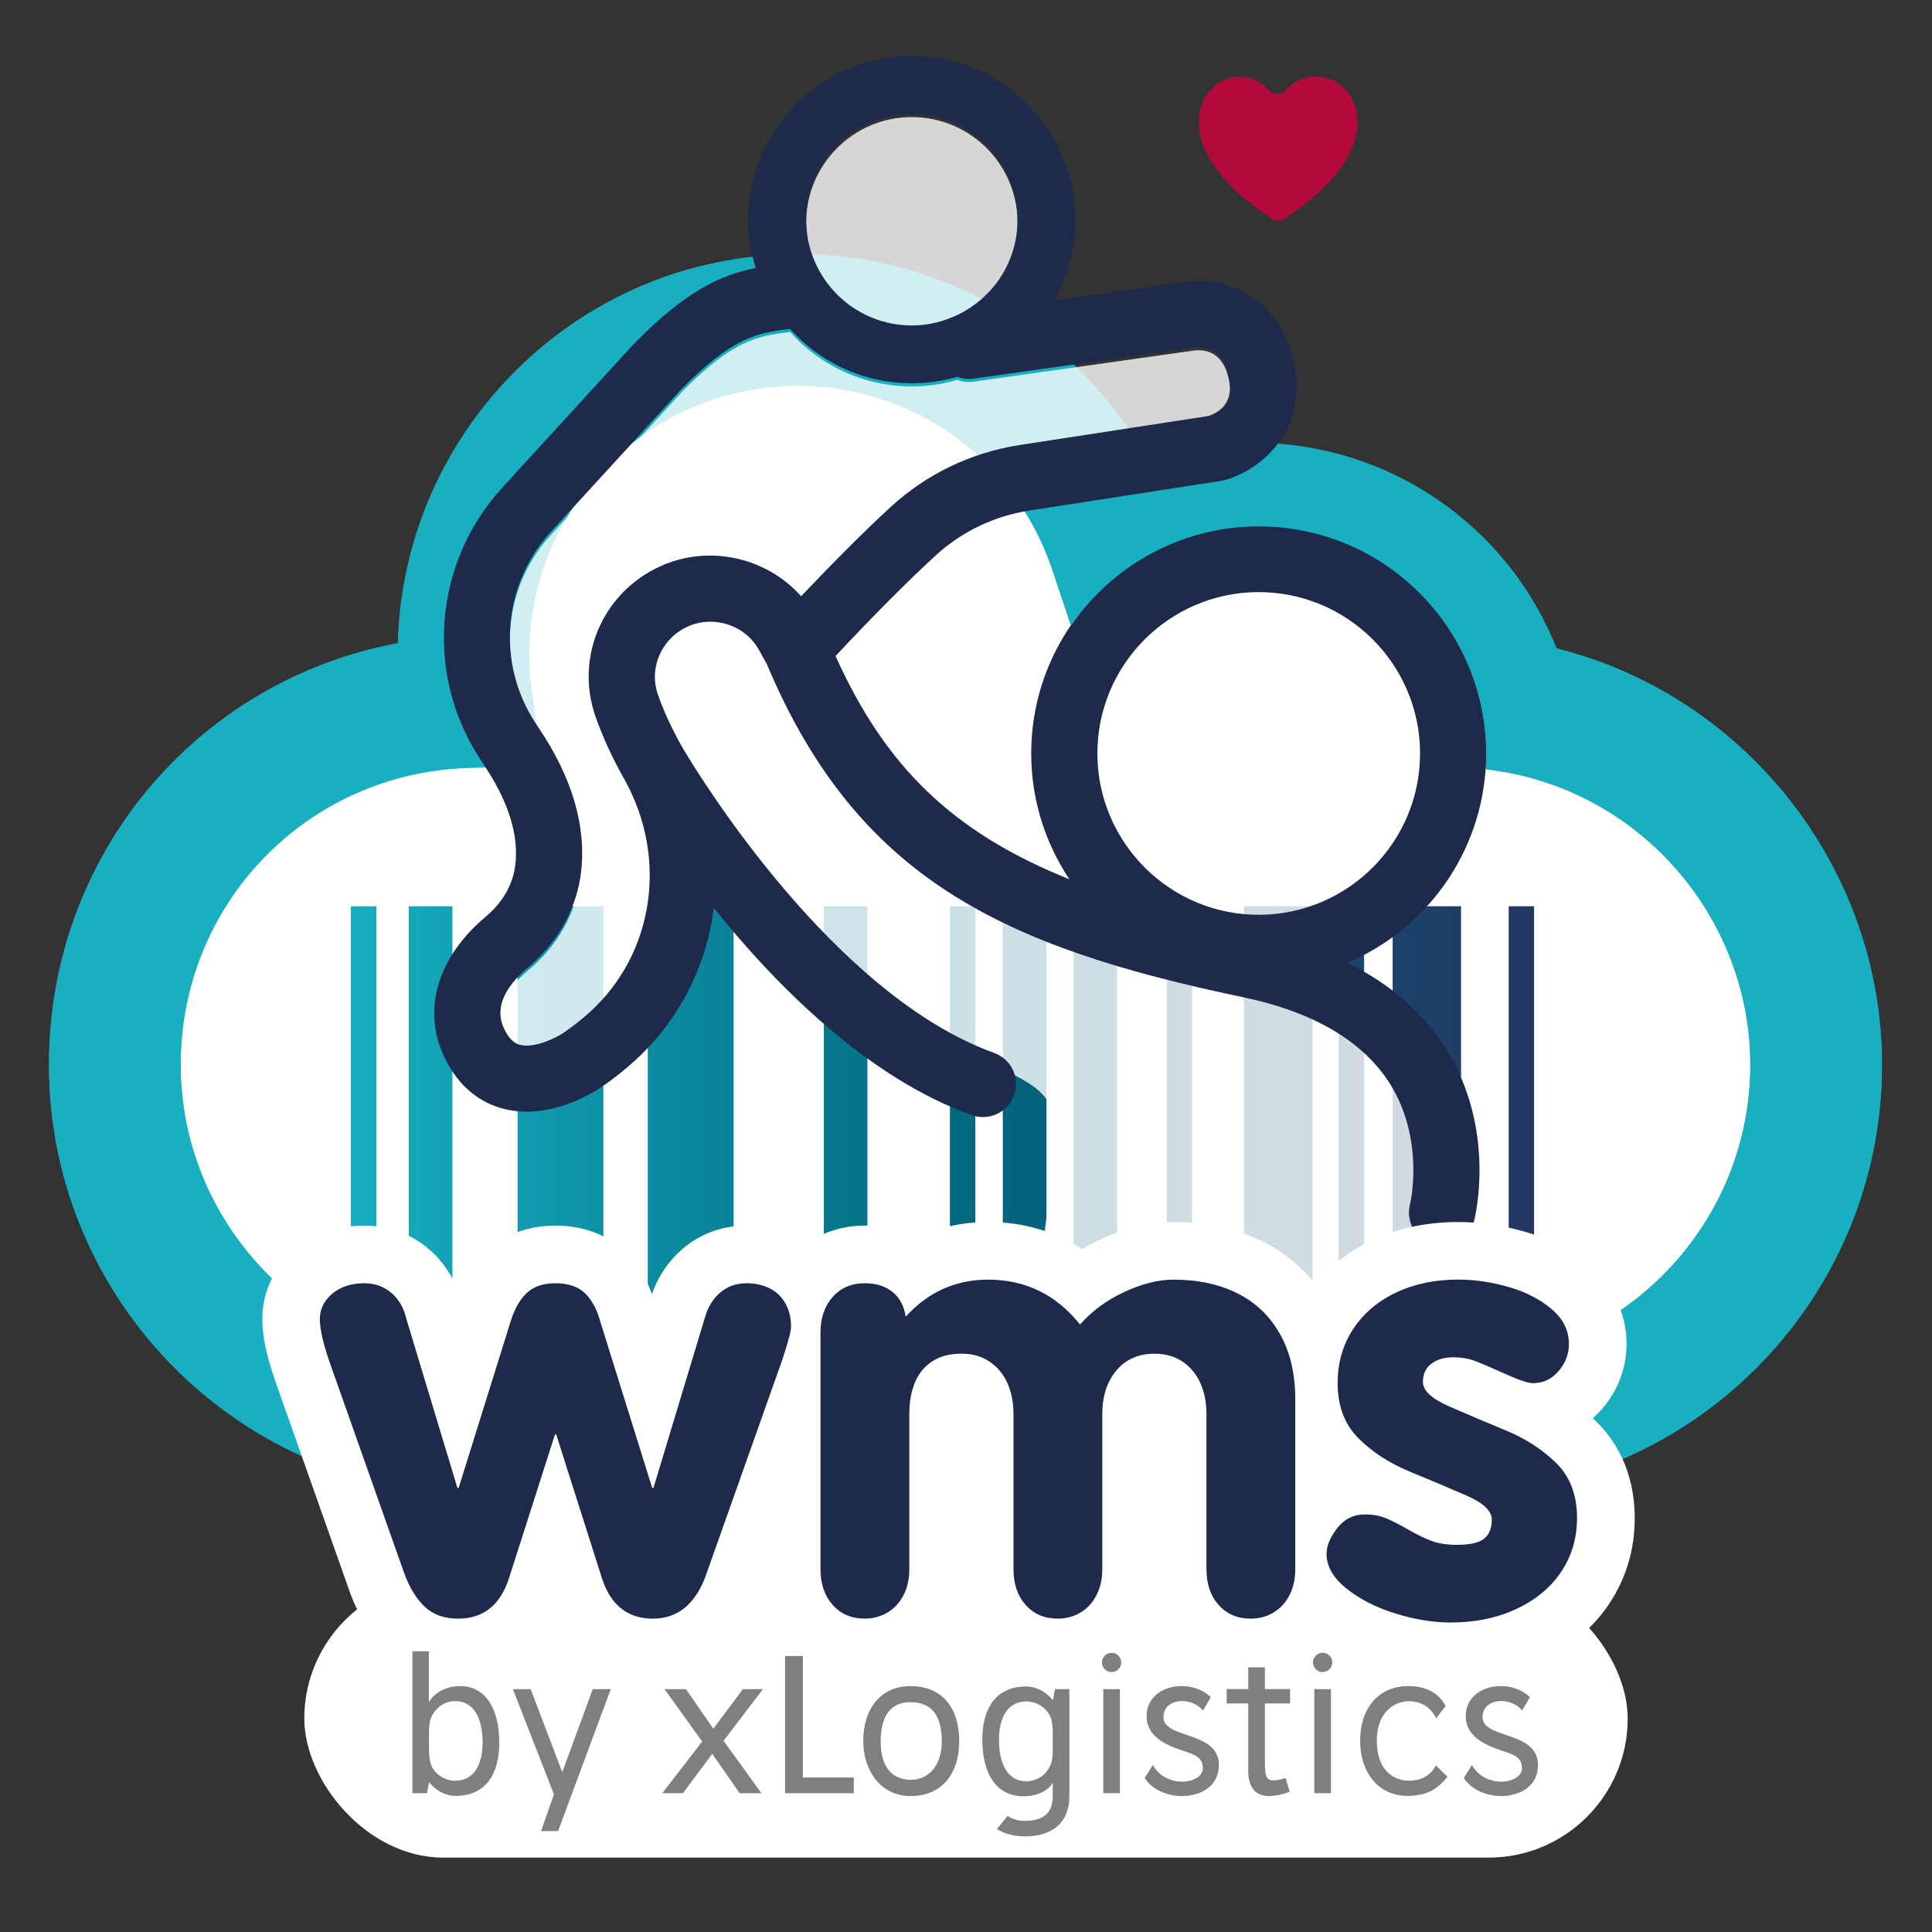 <?xml version="1.0" encoding="UTF-8"?>
<svg xmlns="http://www.w3.org/2000/svg" xmlns:xlink="http://www.w3.org/1999/xlink" version="1.1" viewBox="0 0 1000 1000">
  <rect x="0" y="0" width="1000" height="1000" fill="#333333" stroke="none"/>
  <!-- Generator: Adobe Illustrator 29.3.1, SVG Export Plug-In . SVG Version: 2.1.0 Build 151)  -->
  <defs>
    <style>
      .st0 {
        fill: url(#New_Gradient_Swatch_210);
      }

      .st1 {
        fill: url(#New_Gradient_Swatch_211);
      }

      .st2 {
        fill: url(#New_Gradient_Swatch_212);
      }

      .st3, .st4 {
        fill: #fff;
      }

      .st3, .st5 {
        opacity: .8;
      }

      .st6 {
        fill: #1e2a4c;
      }

      .st7 {
        fill: url(#New_Gradient_Swatch_21);
      }

      .st8 {
        fill: url(#New_Gradient_Swatch_22);
      }

      .st9 {
        fill: url(#New_Gradient_Swatch_23);
      }

      .st10 {
        fill: url(#New_Gradient_Swatch_24);
      }

      .st11 {
        fill: url(#New_Gradient_Swatch_25);
      }

      .st12 {
        fill: url(#New_Gradient_Swatch_26);
      }

      .st13 {
        fill: url(#New_Gradient_Swatch_27);
      }

      .st14 {
        fill: url(#New_Gradient_Swatch_28);
      }

      .st15 {
        fill: url(#New_Gradient_Swatch_29);
      }

      .st16 {
        fill: #7d7f80;
      }

      .st17 {
        fill: url(#New_Gradient_Swatch_2);
      }

      .st18 {
        fill: #b20b3b;
      }

      .st19 {
        fill: #18afc1;
      }
    </style>
    <linearGradient id="New_Gradient_Swatch_2" data-name="New Gradient Swatch 2" x1="176.37" y1="570.41" x2="811.3" y2="570.41" gradientUnits="userSpaceOnUse">
      <stop offset="0" stop-color="#18afc1"/>
      <stop offset=".51" stop-color="#00687f"/>
      <stop offset=".97" stop-color="#233762"/>
    </linearGradient>
    <linearGradient id="New_Gradient_Swatch_21" data-name="New Gradient Swatch 2" x1="176.37" x2="811.3" xlink:href="#New_Gradient_Swatch_2"/>
    <linearGradient id="New_Gradient_Swatch_22" data-name="New Gradient Swatch 2" x1="176.37" x2="811.3" xlink:href="#New_Gradient_Swatch_2"/>
    <linearGradient id="New_Gradient_Swatch_23" data-name="New Gradient Swatch 2" x1="176.38" x2="811.3" xlink:href="#New_Gradient_Swatch_2"/>
    <linearGradient id="New_Gradient_Swatch_24" data-name="New Gradient Swatch 2" x1="176.37" x2="811.3" xlink:href="#New_Gradient_Swatch_2"/>
    <linearGradient id="New_Gradient_Swatch_25" data-name="New Gradient Swatch 2" x1="176.37" x2="811.3" xlink:href="#New_Gradient_Swatch_2"/>
    <linearGradient id="New_Gradient_Swatch_26" data-name="New Gradient Swatch 2" x1="176.37" x2="811.3" xlink:href="#New_Gradient_Swatch_2"/>
    <linearGradient id="New_Gradient_Swatch_27" data-name="New Gradient Swatch 2" x1="176.37" x2="811.31" xlink:href="#New_Gradient_Swatch_2"/>
    <linearGradient id="New_Gradient_Swatch_28" data-name="New Gradient Swatch 2" x1="176.36" x2="811.3" xlink:href="#New_Gradient_Swatch_2"/>
    <linearGradient id="New_Gradient_Swatch_29" data-name="New Gradient Swatch 2" x1="176.37" x2="811.3" xlink:href="#New_Gradient_Swatch_2"/>
    <linearGradient id="New_Gradient_Swatch_210" data-name="New Gradient Swatch 2" x1="176.37" x2="811.3" xlink:href="#New_Gradient_Swatch_2"/>
    <linearGradient id="New_Gradient_Swatch_211" data-name="New Gradient Swatch 2" x1="176.38" x2="811.3" xlink:href="#New_Gradient_Swatch_2"/>
    <linearGradient id="New_Gradient_Swatch_212" data-name="New Gradient Swatch 2" x1="176.36" x2="811.3" xlink:href="#New_Gradient_Swatch_2"/>
  </defs>
  <g id="Capa_9">
    <rect class="st4" x="157.5" y="817.5" width="685" height="144" rx="72" ry="72"/>
  </g>
  <g id="Nube_x5F_Back">
    <path class="st4" d="M786.27,361.56c-14.86-59.27-68.47-103.17-132.36-103.17-26.73,0-51.65,7.72-72.71,21-23.18-69.64-88.84-119.88-166.27-119.88-96.79,0-175.25,78.46-175.25,175.25,0,8.46.63,16.77,1.79,24.91-102.5,3.09-184.66,87.09-184.66,190.34s85.28,190.49,190.49,190.49h511.2c105.2,0,190.49-85.28,190.49-190.49,0-95.77-70.69-175.01-162.73-188.45Z"/>
    <path class="st19" d="M805.62,335.57c-25.21-63.65-86.87-106.4-156.9-106.4-18.76,0-37.21,3.08-54.74,9.07-2.08-3.69-4.23-7.38-6.53-10.92-2.69-4.38-5.61-8.53-8.69-12.68-20.06-26.91-46.36-48.43-76.49-62.88-5.61-2.69-11.3-5.07-17.14-7.23-22.68-8.46-47.05-12.99-72.26-12.99-14.91,0-29.37,1.61-43.36,4.61-6,1.23-11.92,2.77-17.68,4.53-82.72,25.6-143.45,101.78-145.91,192.19-103.7,19.3-180.58,109.24-180.58,218.17,0,122.46,99.63,222.09,222.09,222.09h504.53c122.46,0,222.09-99.63,222.09-222.09,0-102.17-71.03-191.19-168.43-215.48ZM751.96,705.04H247.43c-84.87,0-153.98-69.11-153.98-153.98s65.58-151.29,149.22-153.75l38.05-1.15-5.3-37.75c-1-6.69-1.46-13.3-1.46-19.76,0-61.12,39.67-113.08,94.56-131.61,5.38-1.84,10.99-3.38,16.6-4.46,8.99-1.92,18.3-2.84,27.75-2.84,21.53,0,42.13,4.92,60.58,13.91,4.61,2.23,9.15,4.69,13.45,7.46,8.61,5.38,16.68,11.76,23.91,18.99,4.23,4.23,8.23,8.76,11.92,13.61,9.38,12.07,16.84,25.91,21.91,41.05l13.76,41.28,36.75-23.22c16.07-10.15,34.59-15.53,53.58-15.53,46.28,0,86.41,31.29,97.63,76.03l5.53,22.14,22.52,3.31c74.95,10.99,131.53,76.41,131.53,152.29,0,84.87-69.11,153.98-153.98,153.98Z"/>
  </g>
  <g id="Codigo_x5F_Barras">
    <g>
      <rect class="st17" x="181.62" y="469.08" width="13.15" height="202.66"/>
      <rect class="st7" x="335.29" y="469.08" width="44.41" height="202.66"/>
      <rect class="st8" x="267.9" y="469.08" width="44.41" height="202.66"/>
      <rect class="st9" x="643.98" y="469.08" width="35.39" height="202.66"/>
      <rect class="st10" x="720.84" y="469.08" width="35.39" height="202.66"/>
      <rect class="st11" x="211.6" y="469.08" width="22.57" height="202.66"/>
      <rect class="st12" x="519.06" y="469.08" width="22.57" height="202.66"/>
      <rect class="st13" x="426.4" y="469.08" width="22.57" height="202.66"/>
      <rect class="st14" x="555.65" y="469.08" width="22.57" height="202.66"/>
      <rect class="st15" x="491.68" y="469.08" width="13.15" height="202.66"/>
      <rect class="st0" x="603.92" y="469.08" width="13.15" height="202.66"/>
      <rect class="st1" x="692.91" y="469.08" width="13.15" height="202.66"/>
      <rect class="st2" x="780.89" y="469.08" width="13.15" height="202.66"/>
    </g>
  </g>
  <g id="Papalote">
    <g>
      <circle class="st3" cx="651.51" cy="389.99" r="88.28"/>
      <g class="st5">
        <path class="st4" d="M526.64,117.74c-.89,20.58-13.1,38.05-30.43,46.57q-.15.07-.22.07c-.89.44-1.85.96-2.81,1.26,0,0-.07,0-.15.07-7.26,3.11-15.18,4.59-23.47,4.29-30.06-1.33-53.53-26.95-52.27-57.01,1.33-30.21,26.95-53.67,57.01-52.34,30.21,1.33,53.67,26.88,52.34,57.08Z"/>
        <path class="st4" d="M625.47,216.95l-97.8,14.95c-24.95,3.92-47.9,14.88-66.48,31.91-13.1,12.07-28.65,27.62-46.57,46.35-17.77-19.99-47.53-26.95-72.85-15.47-29.84,13.55-44.2,46.94-33.61,77.51,3.55,10.36,8.59,21.25,14.88,32.5.07,0,.07.07.07.07.07.22.22.44.44.89,22.14,40.27,14.88,89.29-17.84,119.42-4.29,4-9.18,7.7-14.29,11.25-2.44,1.7-14.29,8.14-22.28,6.07-1.26-.3-4.52-1.26-7.77-7.48-5.48-10.29-1.41-21.47,12.22-32.87,15.1-12.66,24.73-29.91,27.1-48.49,3.04-23.99-4.44-49.53-22.06-75.51l-1.18-1.85c-20.58-31.09-17.4-71.96,7.7-99.35l67.81-74.03c26.87-27.32,39.61-28.87,55.75-30.95.07,0,.15,0,.22-.07,14.73,16.44,35.68,27.1,59.3,28.13,9.55.37,18.66-.74,27.24-3.33,2.52,1.04,5.4,1.41,8.37.96l114.83-16.21c5.26-.44,14.44.74,17.4,15.18,2.81,12.96-4.22,18.29-10.59,20.43Z"/>
      </g>
      <path class="st3" d="M722,668.5s-187,8.62-184-13c10-72,15.88-83.76-11-98-12.3-6.52-18.18-14.85-23.99-15.93-92.03-38.37-164.82-175.09-166.6-178.43-5.33-10.48-9.5-20.51-12.33-29.87-4.71-15.35,2.81-31.81,17.63-38.22,14.92-6.49,31.79-.29,39.22,14.31l4.12,8.13c46.71,124.01,127.15,164.85,259.04,196.8,38.93,9.38,65.97,26.69,80.14,51.4,18.86,32.69,6.78,69.81-2.22,102.81Z"/>
      <path class="st6" d="M748.65,543.22c-11.77-18.92-28.93-33.89-51.24-44.87,40.48-17.17,69.68-56.5,71.71-103.25,2.82-64.88-47.64-119.91-112.52-122.73-64.79-2.81-119.91,47.64-122.73,112.52-1.12,25.9,6.3,50.2,19.65,70.22-61.19-24.58-95.5-58.96-121.05-115.56,20.21-21.56,37.66-39.04,51.85-52.05,13.56-12.43,30.35-20.44,48.54-23.24l98.98-15.32,1.73-.35c18.63-4.93,43.57-25.17,36.04-60.78-7.54-35.44-37.21-44.52-55.39-41.97l-68.68,9.69c6.48-11.28,10.39-24.22,10.99-38.06,2.03-46.67-34.28-86.27-80.95-88.3-46.59-2.02-86.19,34.28-88.21,80.96-.43,9.91.87,19.48,3.65,28.42-18.4,3.65-36.15,11.96-62.93,39.15l-68.15,74.46c-35.78,39.04-40.36,97.25-11.1,141.34l1.37,2.03c12.88,19.06,18.45,36.68,16.49,52.27-1.2,9.97-6.58,19.41-15.11,26.49-26.04,21.91-33.68,49.92-20.55,74.99,8.54,16.39,20.95,22.49,29.85,24.68,23.89,6.09,47.15-9.09,49.72-10.86,6.62-4.42,12.74-9.3,18.36-14.45,23.02-21.18,36.82-49.19,40.5-78.66,32.5,40.46,79.6,87.81,133.49,107.19,1.69.59,3.39.92,5.1.99,7.27.32,14.22-4.09,16.85-11.34,3.13-8.86-1.42-18.65-10.36-21.86-82.72-29.8-151.84-142.08-160.78-157.11-.55-1.05-.87-1.58-.96-1.67-5.24-9.39-9.4-18.31-12.29-26.74-4.8-13.82,1.86-28.95,15.4-35.13,13.45-6.1,29.67-.85,36.9,12.05l4.05,7.28c46.89,111.49,122.78,146.64,246.44,172.47,36.58,7.67,62.13,22.74,76.08,44.75,18.26,29.14,10.59,61.95,10.39,62.54-2.28,9.15,3.23,18.38,12.37,20.75,1.19.31,2.38.45,3.49.49,7.95.35,15.28-4.82,17.34-12.78.51-1.86,11.63-46.86-14.31-88.66ZM474.29,59.08c30.17,1.31,53.64,26.91,52.33,57.08-.89,20.6-13.13,38.05-30.45,46.55q-.09.08-.17.08c-.88.48-1.84.95-2.79,1.25,0,0-.09,0-.17.08-7.24,3.11-15.19,4.65-23.48,4.29-30.09-1.31-53.56-26.9-52.25-56.99,1.31-30.17,26.91-53.64,57-52.34ZM341.75,293.12c-29.79,13.52-44.17,46.9-33.6,77.5,3.58,10.35,8.58,21.27,14.86,32.5.09,0,.08.09.08.09.08.17.24.44.48.88,22.15,40.27,14.88,89.29-17.86,119.38-4.29,4.01-9.16,7.74-14.28,11.28-2.47,1.69-14.31,8.11-22.27,6.06-1.27-.31-4.57-1.23-7.81-7.45-5.46-10.34-1.38-21.47,12.22-32.87,15.11-12.7,24.76-29.93,27.11-48.5,3.01-24.02-4.44-49.52-22.07-75.55l-1.2-1.85c-20.58-31.04-17.35-71.92,7.74-99.35l67.79-74.05c26.88-27.27,39.62-28.85,55.72-30.9.09,0,.17,0,.26-.07,14.7,16.4,35.65,27.07,59.33,28.1,9.49.41,18.62-.73,27.21-3.27,2.53.97,5.42,1.35,8.35.96l114.87-16.25c5.24-.46,14.44.71,17.41,15.14,2.78,12.97-4.22,18.32-10.65,20.43l-97.77,15.03c-24.92,3.89-47.92,14.88-66.47,31.88-13.11,12.02-28.69,27.62-46.55,46.37-17.8-20.04-47.56-26.99-72.89-15.5ZM655.13,306.56c45.99,2,81.81,40.98,79.81,87.05-2,45.99-41.06,81.8-87.05,79.81-45.99-2-81.8-41.06-79.81-87.05,2-46.07,41.06-81.8,87.05-79.81Z"/>
    </g>
  </g>
  <g id="Coleta_x5F_Izq">
    <path class="st19" d="M974.13,551.26c0,122.46-99.64,222.09-222.1,222.09H247.5c-122.46,0-222.1-99.63-222.1-222.09,0-108.94,76.88-198.88,180.59-218.18,2.46-90.4,63.19-166.59,145.91-192.19,5.76-1.77,11.68-3.3,17.68-4.53,6.55-1.41,13.21-2.5,19.97-3.27.45,1.91.96,3.79,1.54,5.65-18.39,3.65-36.14,11.96-62.93,39.15l-68.15,74.46c-35.78,39.04-40.36,97.25-11.1,141.34l1.37,2.03c.34.51.68,1.01,1.01,1.52l-8.56.26c-83.64,2.46-149.21,70.04-149.21,153.76s69.11,153.98,153.98,153.98h283.15c.92,9.74,5.01,15.61,8.59,19.57,28.43,31.48,120.94,31.92,181.6,24.42l4.9-43.99h26.29c84.87,0,153.98-69.11,153.98-153.98,0-75.88-56.58-141.3-131.53-152.3l-5.44-.8c.07-.95.12-1.91.16-2.87,2.82-64.88-47.64-119.91-112.52-122.73-42.1-1.83-80.11,18.83-102.34,51.32l-9.64-28.93c-3.6-10.74-8.4-20.82-14.23-30.08.82-.15,1.64-.29,2.47-.42l98.98-15.31,1.73-.36c9.33-2.47,20.24-8.77,27.86-18.92,64.7,4.81,120.51,46.14,144.18,105.91,97.4,24.29,168.44,113.32,168.44,215.49Z"/>
  </g>
  <g id="Coleta_x5F_Der">
    <path class="st18" d="M634.89,40.9c2.52-.8,4.86-1.16,7.04-1.16,6.26,0,11.17,2.98,15.03,7.15,1.12,1.21,2.64,1.79,4.17,1.79,1.66,0,3.34-.7,4.51-2.05,3.68-4.26,8.72-6.99,14.96-6.99,2.38,0,4.93.4,7.65,1.26,15.12,4.8,30.95,36.41-23.35,72.34-1.01.67-2.17,1-3.33,1s-2.32-.33-3.33-1c-54.3-35.93-38.47-67.54-23.34-72.34Z"/>
  </g>
  <g id="WMS">
    <g>
      <path class="st4" d="M826.31,735.92c-.63-.61-1.26-1.22-1.9-1.82,1.72-1.5,3.34-3.15,4.87-4.92,8.25-9.57,12.62-21.21,12.62-33.65,0-15.72-7.03-30.26-19.79-40.95-9.31-7.79-20.54-13.58-33.41-17.21-28.39-8.01-56.54-5.93-79.06,4.84-11.54,5.51-21.14,13.08-28.81,22.37-7.29-9.12-16.28-16.48-26.98-21.84-13.59-6.79-29.19-10.23-46.36-10.23-12.23,0-25.07,3.09-38.15,9.17-3.2,1.49-6.27,3.11-9.23,4.86-14.2-9.25-30.63-14.04-48.61-14.04-13.43,0-26.07,2.85-37.56,8.39-7.7-4.29-16.66-6.53-26.33-6.53-11.13,0-21.47,3.26-30.06,9.29-1.86-1.28-3.8-2.47-5.85-3.49-7.69-3.85-16.17-5.8-25.18-5.8-12.74,0-24.36,4.28-33.6,12.38-7.06,6.19-12.25,13.92-15.49,23.03-3.28-8.82-7.99-16.2-14.04-21.98-6.4-6.12-17.8-13.42-35.82-13.42s-29.25,7.3-35.63,13.4c-6.09,5.81-10.89,13.26-14.28,22.04-3.15-9.16-8.5-17.14-15.74-23.33-9.3-7.92-20.81-12.1-33.29-12.1-13.69,0-26.02,4.24-35.65,12.26-11.11,9.23-17.23,22.05-17.23,36.1,0,8.49,2.04,18.43,6.53,31.6l38.95,110.17.12.31c4.31,11.79,10.47,21.46,18.31,28.75,9.89,9.18,22.84,14.04,37.43,14.04,22.22,0,40.41-11.44,50.42-31.07,10.04,19.66,28.2,31.07,50.4,31.07,25.94,0,46.31-15.75,55.84-43.07l1.64-4.62c1.38,11.73,5.89,22.21,13.36,30.62,9.95,11.17,23.39,17.07,38.87,17.07,9.82,0,18.98-2.5,27.24-7.47,8.37-5.05,14.92-12.14,19.47-21.12,1.29-2.55,2.39-5.21,3.28-7.94,2.31,7.26,6.01,13.82,11.02,19.44,9.8,11.03,23.6,17.09,38.87,17.09,9.83,0,18.98-2.5,27.25-7.47,8.39-5.06,14.93-12.17,19.44-21.08,1.31-2.57,2.4-5.23,3.3-7.98,2.31,7.26,6.01,13.82,11.02,19.44,9.8,11.03,23.6,17.09,38.88,17.09,9.82,0,18.98-2.5,27.24-7.47,4.23-2.55,7.98-5.62,11.25-9.19,8.1,5.25,17.32,9.5,27.53,12.67,12.85,4,25.45,6.02,37.44,6.02,17.15,0,32.94-3.34,46.92-9.93,14.98-7.06,26.85-17.09,35.29-29.83,8.66-13.08,13.06-27.93,13.06-44.13,0-25.19-10.77-41-19.79-49.83Z"/>
      <g>
        <path class="st6" d="M209.32,814.58l-38.95-110.17c-3.23-9.46-4.83-16.68-4.83-21.66s2.15-9.58,6.47-13.17c4.31-3.58,9.84-5.38,16.6-5.38,5.4,0,10.05,1.66,13.95,4.99,3.89,3.33,6.47,7.74,7.71,13.25l26.49,87.73h.62l26.81-85.86c1.97-6.54,4.75-11.53,8.34-14.96,3.58-3.43,8.59-5.15,15.04-5.15s11.61,1.72,15.2,5.15c3.58,3.42,6.26,8.42,8.02,14.96l26.8,85.86h.63l26.49-87.73c1.45-5.5,4.08-9.92,7.88-13.25,3.79-3.32,8.44-4.99,13.94-4.99,4.36,0,8.31.88,11.85,2.65,3.53,1.77,6.26,4.39,8.18,7.87,1.92,3.48,2.88,7.46,2.88,11.93,0,2.39-1.51,8.1-4.52,17.14l-39.27,110.8c-5.4,15.48-14.64,23.22-27.74,23.22s-22.03-7.12-26.49-21.35l-23.53-74.02h-.63l-23.68,74.02c-4.47,14.23-13.3,21.35-26.49,21.35-7.07,0-12.78-2.02-17.14-6.07-4.36-4.06-7.9-9.77-10.6-17.14Z"/>
        <path class="st6" d="M424.68,812.25v-122.48c0-7.58,2.11-13.74,6.31-18.47,4.21-4.73,9.74-7.09,16.6-7.09,5.92,0,10.72,1.51,14.42,4.52,3.69,3.01,5.94,7.28,6.77,12.78,11.63-12.78,25.87-19.17,42.7-19.17,19.33,0,35.17,7.74,47.53,23.22,6.13-6.96,13.77-12.57,22.91-16.83,9.14-4.26,17.66-6.39,25.55-6.39,12.57,0,23.58,2.36,33.03,7.09,9.45,4.73,16.8,11.77,22.05,21.12,5.25,9.35,7.88,20.58,7.88,33.66v88.05c0,4.99-.99,9.42-2.96,13.32-1.98,3.9-4.73,6.91-8.26,9.04-3.53,2.12-7.47,3.19-11.84,3.19-6.86,0-12.39-2.36-16.6-7.09-4.21-4.73-6.31-10.88-6.31-18.47v-80.1c0-6.23-1.07-11.69-3.19-16.36-2.13-4.67-5.23-8.36-9.28-11.07-4.05-2.7-8.83-4.05-14.33-4.05-8.31,0-14.91,2.88-19.79,8.65-4.89,5.77-7.33,13.38-7.33,22.83v80.1c0,4.99-.99,9.42-2.96,13.32-1.97,3.9-4.72,6.91-8.25,9.04-3.53,2.12-7.48,3.19-11.85,3.19-6.85,0-12.39-2.36-16.59-7.09-4.21-4.73-6.31-10.88-6.31-18.47v-80.1c0-6.23-1.07-11.69-3.2-16.36-2.13-4.67-5.22-8.36-9.27-11.07-4.05-2.7-8.83-4.05-14.33-4.05-6.13,0-11.23,1.33-15.28,3.98-4.05,2.64-7.04,6.31-8.96,10.98-1.93,4.67-2.88,10.18-2.88,16.52v80.1c0,4.99-.99,9.42-2.96,13.32-1.98,3.9-4.73,6.91-8.26,9.04-3.53,2.12-7.47,3.19-11.84,3.19-6.86,0-12.39-2.36-16.6-7.09-4.2-4.73-6.31-10.88-6.31-18.47Z"/>
        <path class="st6" d="M812.07,695.53c0,5.29-1.8,10.02-5.38,14.17-3.58,4.16-8.02,6.23-13.32,6.23-2.39,0-6.93-1.5-13.63-4.52-6.7-3.01-11.88-5.24-15.51-6.7-3.63-1.45-7.69-2.18-12.15-2.18s-8.18,1.09-11.14,3.28c-2.96,2.18-4.44,5.35-4.44,9.5,0,4.47,4.57,8.7,13.71,12.7,9.14,4,18.83,8.1,29.06,12.31,10.23,4.2,18.96,9.84,26.17,16.9,7.23,7.07,10.83,16.58,10.83,28.52,0,10.28-2.7,19.51-8.1,27.66-5.4,8.15-13.12,14.6-23.14,19.32-10.03,4.73-21.43,7.09-34.21,7.09-9.04,0-18.57-1.56-28.59-4.68-10.03-3.12-18.47-7.42-25.33-12.93-6.85-5.5-10.28-11.47-10.28-17.92,0-4.15,1.85-8.6,5.53-13.33,3.69-4.72,8.44-7.09,14.25-7.09,4.16,0,7.8.65,10.91,1.95,3.12,1.3,7.04,3.3,11.77,6,4.72,2.7,8.83,4.67,12.31,5.92,3.47,1.25,7.71,1.87,12.7,1.87,6.75,0,11.45-1.06,14.1-3.19,2.65-2.13,3.97-5.43,3.97-9.9s-4.42-8.62-13.25-12.47c-8.82-3.84-18.54-7.95-29.14-12.31-10.6-4.36-19.48-10.12-26.65-17.3-7.17-7.17-10.75-16.67-10.75-28.52,0-10.49,2.65-19.79,7.95-27.89,5.3-8.1,12.67-14.42,22.13-18.93,9.45-4.52,20.2-6.78,32.25-6.78,8.42,0,17.04,1.25,25.87,3.74,8.83,2.5,16.28,6.29,22.36,11.38,6.08,5.09,9.12,11.12,9.12,18.08Z"/>
      </g>
    </g>
  </g>
  <g id="By_x5F_xLogistics">
    <g>
      <path class="st16" d="M258.42,902.01c0,16.56-7.25,27.53-22.53,27.53-6.37,0-11.17-3.82-13.82-7.05l-1.07,5.68h-7.55v-73.47h8.53v26.55c1.86-3.92,7.64-8.53,16.26-8.53,12.93,0,20.18,11.56,20.18,29.29ZM249.8,902.01c0-13.23-4.9-21.55-14.2-21.55-5,0-10.68,3.13-12.84,9.69-.39,1.37-.69,3.72-.69,5.2v10.77c0,1.57.3,4.41.59,5.78,1.18,5.68,7.05,9.8,12.93,9.8,9.31,0,14.2-7.74,14.2-19.69Z"/>
      <path class="st16" d="M316.12,874.29l-27.24,73.47h-8.82l6.66-19-21.25-54.47h9.2l16.36,43,15.77-43h9.31Z"/>
      <path class="st16" d="M374.52,901.03l19.59,27.14h-11.26l-14.2-20.38-15.19,20.38h-10.68l20.67-26.74-19.5-27.14h11.07l14.2,20.47,15.28-20.47h10.39l-20.38,26.74Z"/>
      <path class="st16" d="M415.56,920.03h26.36v8.13h-35.56v-71.02h9.2v62.89Z"/>
      <path class="st16" d="M496.49,901.32c0,16.46-8.82,28.31-25.08,28.31s-24.59-14.1-24.59-28.31c0-17.82,9.8-28.6,24.39-28.6,16.36,0,25.28,11.07,25.28,28.6ZM455.83,901.32c0,13.71,6.27,19.89,15.58,19.89s16.06-7.44,16.06-19.89c0-14.89-6.47-20.28-16.36-20.28-8.91,0-15.28,5.69-15.28,20.28Z"/>
      <path class="st16" d="M553.51,874.29v55.45c0,14.01-9.31,20.77-22.93,20.77-5.78,0-10.77-1.37-14.6-3.82l5.58-6.76c2.06,1.37,5,2.55,8.53,2.55,9.6,0,14.79-3.63,14.79-12.74v-7.06c-1.96,3.92-7.74,7.06-15.19,7.06-13.91,0-21.25-11.56-21.25-29.29,0-16.56,7.34-27.53,22.63-27.53,6.37,0,11.27,3.82,13.91,7.15l1.08-5.78h7.44ZM544.89,896.33c0-1.57-.3-4.41-.59-5.78-1.18-5.68-7.05-9.9-13.03-9.9-9.31,0-14.2,7.74-14.2,19.79,0,13.23,4.9,21.55,14.2,21.55,5.09,0,10.77-3.04,12.93-9.69.39-1.37.69-3.72.69-5.2v-10.77Z"/>
      <path class="st16" d="M580.35,860.47c0,2.74-2.25,5-4.99,5s-5-2.26-5-5,2.26-4.99,5-4.99,4.99,2.26,4.99,4.99ZM571.05,928.17v-53.88h8.62v53.88h-8.62Z"/>
      <path class="st16" d="M622.68,885.36c-2.84-3.43-7.05-4.9-10.88-4.9-4.99,0-9.6,2.74-9.6,8.32,0,11.47,28.7,6.96,28.7,24.79,0,10.97-9.4,16.06-19.1,16.06-7.64,0-15.58-3.33-19.3-9.4l4.21-6.66c3.53,6.27,9.9,8.62,15.09,8.62,6.07,0,10.78-2.93,10.78-6.96,0-6.76-5.88-7.34-13.52-10.19-7.25-2.74-15.58-7.15-15.58-16.75,0-10.28,8.92-15.58,18.12-15.58,5.58,0,11.17,1.86,15.09,5.78l-4.01,6.86Z"/>
      <path class="st16" d="M654.72,881.73v31.74c0,6.17,1.18,8.03,4.21,8.03,2.26,0,4.9-.58,6.47-1.27l2.15,7.15c-4.01,1.56-8.04,2.25-10.58,2.25-7.25,0-10.87-4.7-10.87-12.74v-35.17h-11.17v-7.44h11.17v-11.27h8.62v11.27h13.03v7.44h-13.03Z"/>
      <path class="st16" d="M689.59,860.47c0,2.74-2.25,5-4.99,5s-5-2.26-5-5,2.26-4.99,5-4.99,4.99,2.26,4.99,4.99ZM680.29,928.17v-53.88h8.62v53.88h-8.62Z"/>
      <path class="st16" d="M748.28,883.01l-4.9,6.36c-2.06-4.21-6.36-8.82-14.2-8.82-6.96,0-16.55,5.19-16.55,20.47,0,16.06,9.5,20.67,16.55,20.67,7.44,0,11.66-3.43,14.01-7.93l5.98,5.88c-4.01,5.09-9.31,9.9-20.57,9.9-15.58,0-24.59-12.54-24.59-28.51,0-17.63,10.19-28.31,24.88-28.31,11.66,0,16.85,5.58,19.39,10.29Z"/>
      <path class="st16" d="M787.86,885.36c-2.84-3.43-7.05-4.9-10.88-4.9-4.99,0-9.6,2.74-9.6,8.32,0,11.47,28.7,6.96,28.7,24.79,0,10.97-9.4,16.06-19.1,16.06-7.64,0-15.58-3.33-19.3-9.4l4.21-6.66c3.53,6.27,9.9,8.62,15.09,8.62,6.07,0,10.78-2.93,10.78-6.96,0-6.76-5.88-7.34-13.52-10.19-7.25-2.74-15.58-7.15-15.58-16.75,0-10.28,8.92-15.58,18.12-15.58,5.58,0,11.17,1.86,15.09,5.78l-4.01,6.86Z"/>
    </g>
  </g>
</svg>